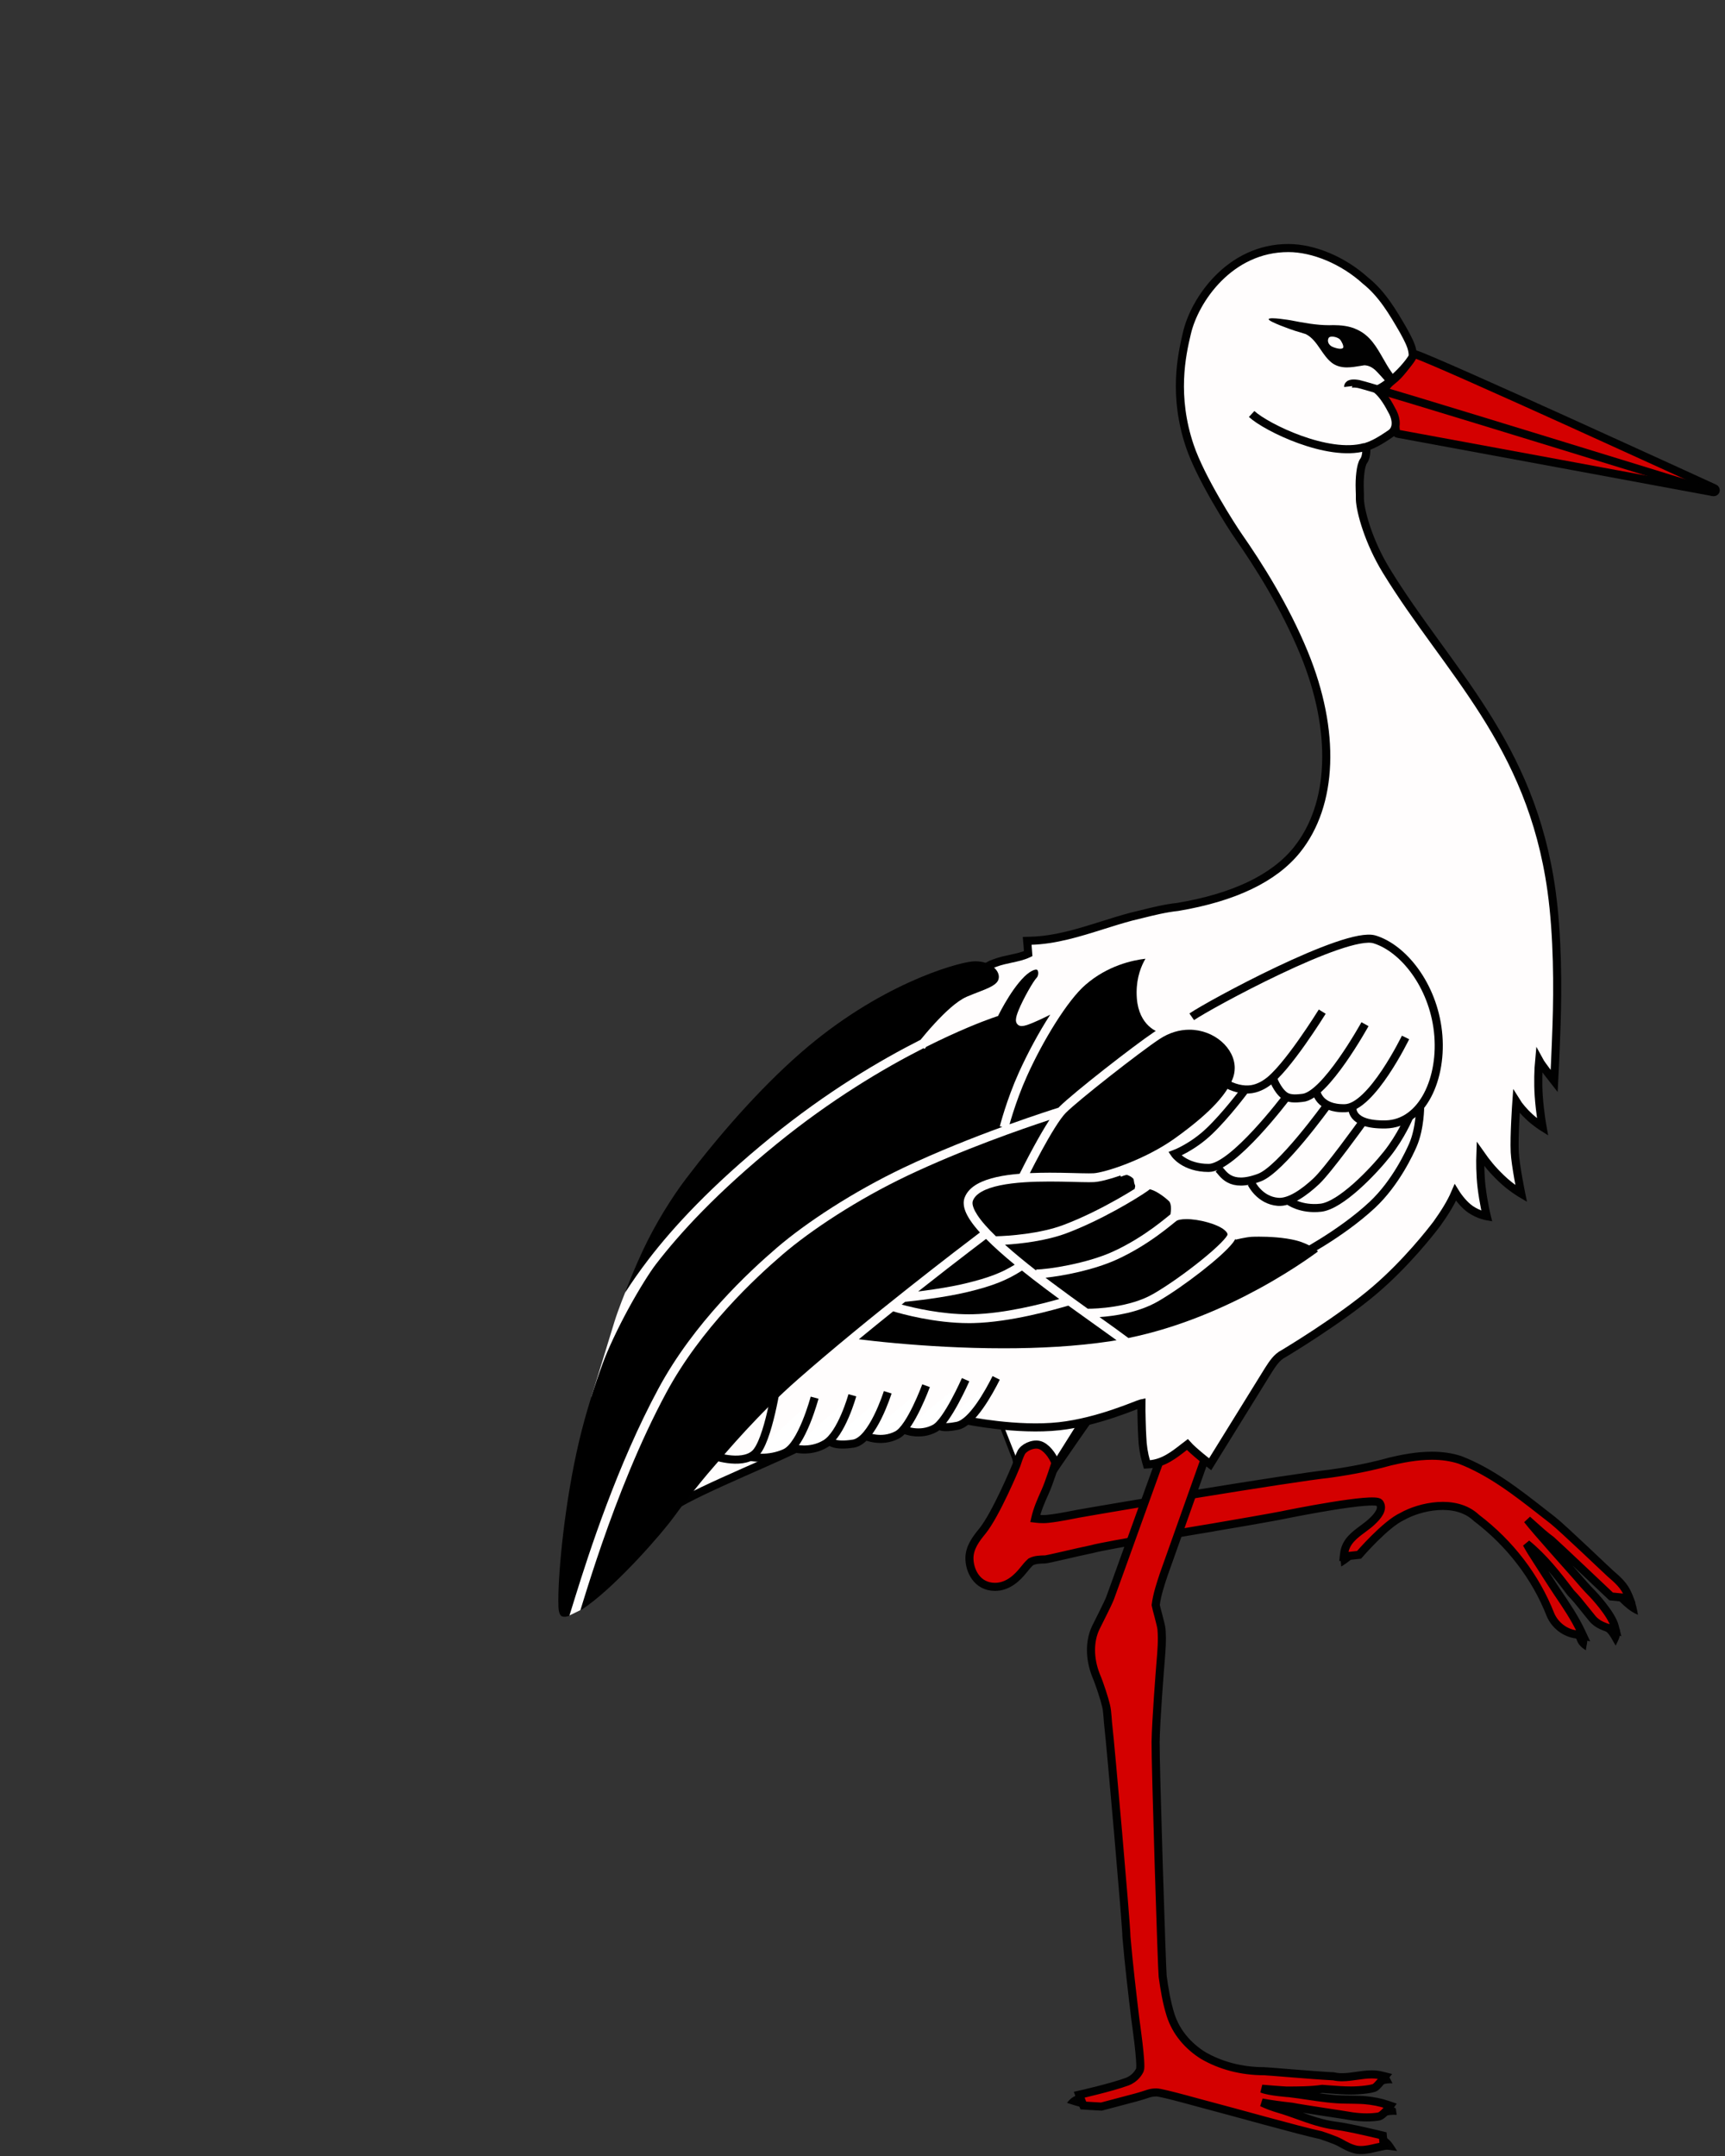 <?xml version="1.0" encoding="UTF-8" standalone="no"?>
<!-- Created with Inkscape (http://www.inkscape.org/) -->

<svg
   xmlns:dc="http://purl.org/dc/elements/1.1/"
   xmlns:cc="http://creativecommons.org/ns#"
   xmlns:rdf="http://www.w3.org/1999/02/22-rdf-syntax-ns#"
   xmlns:svg="http://www.w3.org/2000/svg"
   xmlns="http://www.w3.org/2000/svg"
   xmlns:sodipodi="http://sodipodi.sourceforge.net/DTD/sodipodi-0.dtd"
   xmlns:inkscape="http://www.inkscape.org/namespaces/inkscape"
   version="1.0"
   width="640"
   height="800"
   id="svg105290"
   sodipodi:version="0.32"
   inkscape:version="0.47 r22583"
   sodipodi:docname="Schildhalter_Storch_links2.svg"
   inkscape:output_extension="org.inkscape.output.svg.inkscape"
   inkscape:export-filename="C:\Users\Volker Strunk\Desktop\links.png"
   inkscape:export-xdpi="122.82513"
   inkscape:export-ydpi="122.82513">
  <rect width="100%" height="100%" fill="#333333" stroke="none"/>
  <sodipodi:namedview
     inkscape:window-height="998"
     inkscape:window-width="1186"
     inkscape:pageshadow="2"
     inkscape:pageopacity="0.0"
     guidetolerance="10.0"
     gridtolerance="10.0"
     objecttolerance="10.0"
     borderopacity="1.0"
     bordercolor="#666666"
     pagecolor="#ffffff"
     id="base"
     inkscape:zoom="1.0589513"
     inkscape:cx="347.50563"
     inkscape:cy="336.40734"
     inkscape:window-x="-4"
     inkscape:window-y="-4"
     inkscape:current-layer="layer1"
     showgrid="false"
     inkscape:window-maximized="1">
    <inkscape:grid
       type="xygrid"
       id="grid2850"
       empspacing="5"
       visible="true"
       enabled="true"
       snapvisiblegridlinesonly="true" />
  </sodipodi:namedview>
  <defs
     id="defs105292">
    <inkscape:perspective
       sodipodi:type="inkscape:persp3d"
       inkscape:vp_x="0 : 243.06126 : 1"
       inkscape:vp_y="0 : 1000 : 0"
       inkscape:vp_z="440.58997 : 243.06126 : 1"
       inkscape:persp3d-origin="220.29498 : 162.04084 : 1"
       id="perspective146" />
    <inkscape:perspective
       id="perspective2894"
       inkscape:persp3d-origin="0.5 : 0.33333333 : 1"
       inkscape:vp_z="1 : 0.5 : 1"
       inkscape:vp_y="0 : 1000 : 0"
       inkscape:vp_x="0 : 0.5 : 1"
       sodipodi:type="inkscape:persp3d" />
    <inkscape:perspective
       id="perspective2869"
       inkscape:persp3d-origin="0.5 : 0.33333333 : 1"
       inkscape:vp_z="1 : 0.5 : 1"
       inkscape:vp_y="0 : 1000 : 0"
       inkscape:vp_x="0 : 0.5 : 1"
       sodipodi:type="inkscape:persp3d" />
  </defs>
  <g
     id="layer1"
     transform="translate(-96.848,70.291)">
    <g
       id="g3779">
      <path
         d="m 472.61,474.738 c 0.043,-0.126 0.084,-0.247 0.123,-0.372 0.074,-1.048 0,-2.117 -0.301,-3.197 l -8.051,-20.77 41.935,0.409 c -1.476,2.252 -17.213,24.536 -18.474,26.907 -0.734,1.941 -1.575,3.825 -2.409,5.67 l -12.822,-8.647 z"
         style="fill:#010101;stroke-width:3;stroke-miterlimit:4;stroke-dasharray:none"
         id="path2713" />
      <polygon
         points="2201.323,368.313 2184.339,341.265 2225.479,335.478 2225.479,335.478 2213.653,365.419 "
         transform="matrix(-0.821,0,0,0.821,2292.506,173.622)"
         style="fill:#ffffff;stroke-width:3;stroke-miterlimit:4;stroke-dasharray:none"
         id="polygon2715" />
      <path
         d="m 610.727,722.66 c 2.129,1.059 3.223,3.279 4.484,5.175 -2.228,-0.256 -4.439,-0.646 -6.683,-0.782 -3.674,-0.096 -7.35,1.204 -11.012,0.461 l 3.874,-7.904 9.337,3.05 z"
         style="fill:#020202;stroke-width:3;stroke-miterlimit:4;stroke-dasharray:none"
         id="path2717" />
      <path
         d="m 601.348,707.931 c 4.658,0.53 9.327,1.639 13.36,4.119 0.12,0.793 0.235,1.598 0.35,2.411 -3.368,-0.29 -6.532,0.95 -9.786,1.553 l -3.923,-8.083 z"
         style="fill:#020202;stroke-width:3;stroke-miterlimit:4;stroke-dasharray:none"
         id="path2719" />
      <path
         d="m 597.882,699.61 c 4.024,-0.405 8.078,-1.269 12.129,-0.711 1.979,0.247 2.684,2.324 3.47,3.854 -4.73,-0.386 -8.491,3.103 -13.145,3.141 l -2.453,-6.284 z"
         style="fill:#020202;stroke-width:3;stroke-miterlimit:4;stroke-dasharray:none"
         id="path2721" />
      <path
         d="m 732.682,112.339 c 0.317,0 0.604,-0.206 0.702,-0.517 0.112,-0.355 -0.057,-0.738 -0.396,-0.894 -4.186,-1.92 -102.598,-47.065 -111.116,-49.787 -0.074,-0.024 -0.151,-0.035 -0.224,-0.035 -0.255,0 -0.496,0.132 -0.633,0.361 -2.074,3.47 -4.446,7.032 -7.718,9.567 -2.314,1.765 -4.356,4.744 -2.468,7.324 2.305,3.687 3.644,7.612 3.95,11.622 0.025,0.336 0.276,0.612 0.609,0.67 4.564,0.803 116.034,21.466 117.159,21.675 0.043,0.01 0.09,0.014 0.135,0.014 l 0,0 z"
         style="fill:#d40000;stroke:#010101;stroke-width:3;stroke-miterlimit:4;stroke-dasharray:none"
         id="path2723" />
      <path
         d="m 501.487,705.117 c 0,0 -5.117,1.91 -6.478,2.715 -1.354,0.803 -2.279,2.159 -2.279,2.159 0,0 4.935,1.727 6.41,1.727 1.478,0 3.267,-1.542 3.267,-1.542 l -0.921,-5.06 z"
         style="fill:#020202;stroke-width:3;stroke-miterlimit:4;stroke-dasharray:none"
         id="path2725" />
      <path
         d="m 602.626,506.101 -0.718,0.838 -0.417,0.482 -0.633,0.075 c -0.627,0.075 -1.281,0.153 -1.982,0.226 -1.348,1.234 -2.85,2.3 -4.407,3.26 -0.34,-2.909 -0.651,-6.162 1.214,-8.654 0.364,-0.486 0.763,-0.94 1.177,-1.375 l 5.766,5.148 z"
         style="fill:#010101;stroke-width:3;stroke-miterlimit:4;stroke-dasharray:none"
         id="path2727" />
      <path
         d="m 675.433,520.234 c 3.138,4.629 6.383,9.413 8.831,14.634 0,0 1.059,1.942 1.389,2.966 0.332,1.024 -0.314,2.648 -0.407,4.21 -1.639,-0.933 -3.008,-2.312 -3.447,-4.005 -0.086,-0.333 -1.216,-1.202 -1.725,-1.332 -3.829,-0.982 -7.158,-3.812 -8.741,-7.539 l -0.017,-0.043 4.117,-8.891 z"
         style="fill:#010101;stroke-width:3;stroke-miterlimit:4;stroke-dasharray:none"
         id="path2729" />
      <path
         d="m 688.236,520.496 0.537,0.561 c 2.805,2.922 5.685,5.93 7.252,9.796 0.588,1.005 1.124,2.043 1.582,3.138 0.983,2.206 -0.4,4.39 -1.333,6.342 -1.33,-2.173 -2.314,-4.813 -4.701,-6.068 -1.01,-0.506 -1.924,-1.12 -2.763,-1.811 -0.698,-0.496 -1.353,-1.081 -1.919,-1.796 -0.183,-0.22 -0.359,-0.437 -0.54,-0.661 -0.039,-0.048 -0.079,-0.093 -0.119,-0.144 -0.67,-0.817 -1.332,-1.641 -1.972,-2.445 -1.624,-2.046 -5.225,-6.104 -5.225,-6.104 l -0.067,-0.086 9.267,-0.721 z"
         style="fill:#010101;stroke-width:3;stroke-miterlimit:4;stroke-dasharray:none"
         id="path2731" />
      <path
         d="m 691.814,510.189 0.044,0.04 0.043,0.042 c 0.896,0.908 1.878,1.76 2.917,2.65 1.288,1.112 3.896,3.637 3.963,3.691 3.662,3.018 5.031,7.784 5.779,12.285 -3.015,-1.209 -5.283,-3.491 -7.575,-5.714 -0.766,-0.08 -1.502,-0.162 -2.211,-0.252 l -0.54,-0.067 -0.392,-0.377 c -1.566,-1.502 -4.862,-4.529 -4.862,-4.529 l 2.833,-7.769 z"
         style="fill:#010101;stroke-width:3;stroke-miterlimit:4;stroke-dasharray:none"
         id="path2733" />
      <path
         d="m 547.153,496.439 c 2.513,-0.397 23.373,-4.044 25.327,-4.471 2.137,-0.469 34.447,-6.98 36.179,-4.616 1.732,2.364 -1.04,5.247 -2.49,6.647 -1.077,1.083 -2.335,2.014 -3.67,3.002 -3.178,2.348 -6.468,4.777 -6.965,9.248 l -0.112,1.009 5.654,-0.617 c 0,0 9.863,-11.462 16.057,-14.256 6.273,-3.578 19.714,-6.825 27.463,0.529 l 0.034,0.03 0.035,0.022 c 12.463,9.487 21.942,21.883 27.415,35.856 1.7,4.005 5.508,6.889 9.711,7.368 l 2.423,0.5 -0.695,-1.483 c -2.417,-5.162 -5.644,-9.919 -8.764,-14.518 -1.677,-2.473 -6.806,-10.539 -7.722,-11.951 -1.305,-2.014 -2.64,-4.079 -3.789,-6.226 6.247,5.061 11.325,11.499 16.376,18.203 l 0.035,0.043 0.039,0.04 c 1.871,1.896 3.566,4.029 5.204,6.095 0.853,1.072 1.733,2.179 2.636,3.254 1.923,2.444 4.949,3.35 7.382,4.077 l 1.379,0.414 -0.347,-1.394 c -1.18,-4.76 -8.284,-12.154 -8.284,-12.154 -2.142,-2.154 -4.154,-4.494 -6.1,-6.753 -1.904,-2.21 -14.582,-16.243 -18.046,-20.727 0.784,0.688 1.555,1.385 2.315,2.07 2.087,1.886 4.244,3.835 6.575,5.534 1.115,0.898 22.197,20.872 22.197,20.872 l 6.746,0.666 -0.466,-1.218 c -1.316,-3.428 -4.004,-5.744 -6.603,-7.984 -1.007,-0.867 -17.514,-16.712 -21.335,-19.737 -1.312,-1.013 -2.615,-2.034 -3.921,-3.055 -9.404,-7.353 -19.131,-14.958 -30.544,-19.359 -3.223,-1.037 -6.608,-1.529 -10.393,-1.529 -5.643,0 -11.227,1.143 -15.461,2.135 -6.757,1.895 -14.069,3.368 -22.378,4.53 -15.397,1.686 -79.986,12.463 -93.468,14.871 -1.091,0.194 -6.728,1.411 -10.978,1.87 -2.564,0.279 -4.624,-0.061 -4.877,-0.091 0.787,-3.519 2.297,-6.877 3.761,-10.134 1.441,-3.196 3.739,-10.464 3.739,-10.464 -0.975,-2.821 -3.548,-6.127 -6.026,-6.738 -2.478,-0.611 -5.869,1.071 -6.734,2.957 -0.711,1.466 -1.228,3.032 -1.726,4.548 -0.181,0.546 -7.577,18.278 -12.621,24.497 -2.472,3.007 -4.698,6.029 -4.799,9.863 -0.062,4.701 2.783,10.813 9.487,10.813 4.922,0 8.406,-3.566 10.546,-6.231 0.885,-1.103 1.725,-2.144 2.715,-3.029 1.575,-0.839 3.402,-0.878 5.33,-0.923 0.973,-0.017 12.107,-2.752 17.39,-3.822 4.706,-1.385 44.332,-7.95 45.165,-8.086 z"
         style="fill:#d40000;stroke:#010101;stroke-width:3;stroke-miterlimit:4;stroke-dasharray:none"
         id="path2735" />
      <path
         d="m 529.386,465.524 c -0.806,1.909 -19.872,55.097 -20.64,57.058 -0.857,2.322 -4.639,9.546 -5.311,11.005 -2.426,5.021 -2.418,11.491 0.025,17.728 1.444,3.368 3.199,8.944 3.763,11.348 0.565,2.406 0.556,5.495 0.901,8.162 0.602,4.696 6.66,73.285 6.651,77.578 0.878,10.25 2.107,20.565 3.297,30.542 0,0 2.512,17.224 1.685,18.871 -0.295,0.592 -1.55,3.133 -4.776,4.328 -5.787,2.141 -17.728,4.834 -17.728,4.834 l 1.525,3.995 c 0,0 1.912,0.12 2.604,0.171 1.308,0.091 4.082,0.231 4.082,0.231 l 0.079,-0.015 c 0,0 5.645,-1.515 8.034,-2.129 3.079,-0.79 6.265,-1.609 9.344,-2.665 0.912,-0.296 1.885,-0.444 2.954,-0.444 2.285,0 17.65,4.447 22.517,5.678 4.656,1.181 30.435,8.441 38.526,10.182 0,0 5.177,1.678 7.111,2.764 1.966,1.111 4,2.253 6.359,2.68 0.466,0.052 0.889,0.075 1.316,0.075 l 0,0 c 1.957,0 3.856,-0.449 5.696,-0.88 0.71,-0.165 2.855,-0.615 2.855,-0.615 l -0.364,-3.877 c 0,0 -12.283,-3.039 -17.708,-3.691 -4.686,-0.585 -9.228,-2.206 -13.621,-3.78 -2.376,-0.851 -4.832,-1.732 -7.3,-2.445 -2.179,-0.638 -4.264,-1.426 -6.236,-2.354 3.279,0.597 6.889,1.1 11.156,1.572 4.031,0.798 19.075,2.966 22.446,3.577 1.918,0.256 3.642,0.378 5.308,0.378 1.522,0 2.992,-0.107 4.37,-0.321 1.722,-0.268 4.37,-4.019 4.37,-4.019 l -1.05,-0.359 c -2.6,-0.886 -5.412,-1.453 -8.64,-1.726 -1.542,-0.13 -6.285,-0.181 -6.55,-0.181 -4.768,0 -9.589,-0.725 -14.252,-1.42 -2.282,-0.34 -4.644,-0.696 -6.98,-0.962 0,0 -7.348,-0.489 -10.186,-1.654 0.701,0.074 8.345,0.676 9.13,0.676 4.36,0 8.872,0 13.302,-0.62 0.871,0.057 1.749,0.125 2.627,0.194 2.617,0.2 5.324,0.409 8.004,0.409 3.345,0 8.046,-0.503 9.013,-1.178 0.97,-0.674 3.642,-4.053 3.642,-4.053 l -1.29,-0.319 c -1.141,-0.287 -2.346,-0.423 -3.688,-0.423 -1.863,0 -3.743,0.269 -5.556,0.53 -1.798,0.256 -3.632,0.521 -5.406,0.521 -1.133,0 -2.152,-0.104 -3.116,-0.321 l -0.069,-0.017 -0.069,-0.003 c -7.686,-0.38 -24.563,-1.896 -25.715,-1.896 -8.281,0 -16.144,-2.045 -22.734,-5.915 -5.417,-3.442 -9.874,-8.459 -11.957,-14.985 -1.484,-4.723 -2.279,-9.662 -2.923,-14.306 -0.303,-2.228 -2.728,-79.216 -2.616,-86.976 0.111,-7.76 1.591,-26.71 1.851,-29.798 0.324,-3.918 0.664,-7.978 0.333,-12.018 -0.17,-1.79 -1.942,-7.68 -2.154,-8.967 0.496,-3.899 1.776,-7.726 3.013,-11.432 l 18.695,-52.617 -17.952,4.294 z"
         style="fill:#d40000;stroke:#010101;stroke-width:3;stroke-miterlimit:4;stroke-dasharray:none"
         id="path2737" />
      <path
         d="m 427.131,309.054 -83.697,182.165 c 5.05,-5.515 36.124,-17.756 48.748,-23.995 0,0 18.128,-7.699 31.872,-9.238 13.744,-1.539 31.494,-1.214 31.494,-1.214 0,0 18.698,3.872 34.285,2.151 14.7,-1.624 28.915,-8.137 30.353,-8.451 l 0.135,-0.029 c -0.039,2.171 0.165,10.585 0.325,12.454 0.098,3.154 0.582,6.282 1.441,9.249 l 0.279,0.957 0.994,-0.071 c 5.087,-0.359 9.009,-3.425 12.796,-6.386 0.402,-0.319 0.803,-0.633 1.21,-0.94 2.265,2.561 8.461,7.335 8.461,7.335 0,0 21.083,-34.091 21.592,-34.885 1.621,-2.524 3.151,-4.906 5.66,-6.163 0,0 20.726,-12.353 33.906,-23.629 11.637,-9.955 20.676,-21.539 22.972,-24.581 2.536,-3.574 5.066,-7.402 6.843,-11.573 1.204,1.946 3.401,4.726 5.682,6.272 2.973,2.012 5.979,2.532 5.979,2.532 0,0 -1.251,-5.126 -1.92,-10.762 -0.55,-4.652 -0.553,-9.651 -0.45,-12.402 2.367,3.382 4.461,5.938 7.779,9.131 3.518,3.383 7.365,5.648 7.365,5.648 0,0 -2.164,-10.588 -2.394,-15.423 -0.291,-6.057 0.587,-18.399 0.606,-18.668 0.866,1.406 2.897,3.841 4.909,5.668 2.425,2.206 4.799,3.702 4.799,3.702 0,0 -0.997,-5.449 -1.416,-11.592 -0.324,-4.742 -0.151,-9.944 0.149,-13.109 0.953,1.77 5.584,7.644 5.584,7.644 0,0 0.543,-10.625 0.881,-20.914 0.446,-13.596 0.461,-32.89 -1.873,-49.704 -7.631,-54.944 -38.497,-81.559 -61.268,-118.708 -6.556,-10.694 -9.642,-21.965 -9.82,-26.5 0.03,-1.202 -0.019,-2.516 -0.067,-3.788 -0.146,-3.812 0.277,-8.934 1.466,-10.513 1.189,-1.579 1.008,-4.738 0.935,-5.194 3.417,-1.111 6.366,-3.1 8.997,-4.875 2.652,-1.747 2.191,-5.288 0.984,-7.785 -1.708,-3.29 -3.459,-6.41 -6.153,-8.743 0.075,0.002 0.148,0.002 0.222,0.002 1.002,0 4.58,-2.46 7.648,-5.383 2.843,-2.708 5.215,-5.857 5.507,-6.747 l 0.061,-0.385 c 0,-2.53 -1.095,-4.723 -2.156,-6.843 -0.199,-0.399 -1.317,-2.458 -1.317,-2.458 -3.845,-6.629 -7.822,-13.486 -13.993,-18.42 -8.323,-7.582 -19.396,-12.148 -28.681,-12.148 -21.809,0 -34.816,19.358 -37.63,31.565 -1.966,8.171 -5.22,23.335 1.103,41.989 4.039,11.913 15.445,29.705 18.046,33.441 7.255,10.417 17.163,25.939 24.312,43.341 11.868,28.893 10.859,56.19 -2.692,73.022 -8.462,10.508 -23.322,17.617 -44.168,21.13 -4.534,0.476 -9.058,1.598 -13.433,2.683 -1.25,0.31 -2.505,0.62 -3.757,0.917 -3.651,0.969 -7.296,2.114 -10.817,3.223 -8.579,2.7 -17.454,5.494 -26.557,5.728 l -1.308,0.034 0.112,1.301 c 0.099,1.146 0.189,2.296 0.266,3.45 -2.001,0.942 -4.186,1.406 -6.478,1.894 -1.88,0.4 -3.824,0.814 -5.694,1.519 l -1.54,0.579 c 0,0 -21.59,11.246 -37.004,20.237"
         style="fill:#fffdfd;stroke:#010101;stroke-width:3;stroke-miterlimit:4;stroke-dasharray:none"
         id="path2739" />
      <path
         d="m 603.246,95.584 c -13.669,3.905 -36.572,-7.234 -42.02,-12.263"
         style="fill:none;stroke:#020202;stroke-width:3;stroke-miterlimit:4;stroke-dasharray:none"
         id="path2741" />
      <path
         d="m 732.547,112.325 c 0,0 -127.504,-39.371 -131.593,-40.116 -4.088,-0.744 -3.901,0.929 -3.901,0.929"
         style="fill:none;stroke:#010101;stroke-width:3;stroke-miterlimit:4;stroke-dasharray:none"
         id="path2743" />
      <polygon
         points="2313.917,358.425 2321.292,356.55 2303.792,346.675 2255.292,339.549 2235.542,342.425 2235.542,342.425 2240.667,346.675 2250.167,346.3 2276.667,349.3 2297.167,353.425 2303.542,353.55 "
         transform="matrix(-0.821,0,0,0.821,2292.506,173.622)"
         style="fill:#fffdfd;stroke-width:3;stroke-miterlimit:4;stroke-dasharray:none"
         id="polygon2745" />
      <path
         d="m 424.942,313.841 -48.413,36.925 -33.268,35.675 -14.36,22.565 c 0,0 -2.633,6.491 -4.052,11.03 -1.419,4.539 -8.496,27.692 -8.496,27.692 l -8.374,81.478 4.513,-2.194 64.411,-101.596 66.876,-48.003 -18.837,-63.572 z"
         style="fill:#fffdfd;stroke-width:3;stroke-miterlimit:4;stroke-dasharray:none"
         id="path2747" />
      <path
         d="m 567.555,48.095 c 0.464,-0.851 8.105,0.455 8.105,0.455 4.752,0.921 9.563,1.833 14.321,1.831 0.514,0 1.027,-0.01 1.539,-0.032 l 0.04,-0.002 0.047,0 c 2.453,0.032 5.816,0.199 8.865,1.723 4.808,2.234 7.197,6.595 9.578,10.739 0.931,1.632 1.873,3.277 2.891,4.725 l 0.354,0.505 1.348,1.911 -3.237,1.809 c 0,0 -3.505,-4.08 -4.616,-4.982 -1.113,-0.898 -2.248,-1.454 -3.736,-1.531 -0.484,0.072 -0.99,0.158 -1.511,0.244 -1.553,0.255 -3.23,0.543 -4.932,0.546 -2.167,0.011 -4.093,-0.523 -5.643,-1.711 -1.786,-1.419 -2.976,-3.208 -4.17,-4.94 -1.616,-2.378 -3.135,-4.513 -5.457,-5.691 -1.317,-0.436 -2.682,-0.837 -4.017,-1.23 -0.811,-0.24 -10.233,-3.518 -9.768,-4.369 z"
         style="fill:#010101;stroke-width:3;stroke-miterlimit:4;stroke-dasharray:none"
         id="path2749" />
      <path
         d="m 595.087,58.845 c 0.572,-0.559 -0.656,-2.742 -1.081,-3.171 -1.007,-1.006 -3.637,-1.47 -4.177,-0.619 -0.54,0.851 -0.386,2.243 0.928,3.094 0.754,0.489 3.557,1.448 4.33,0.696 z"
         style="fill:#fffdfd;stroke-width:3;stroke-miterlimit:4;stroke-dasharray:none"
         id="path2751" />
      <path
         d="m 539,307.003 c 6.292,-4.376 57.167,-32.002 67.834,-28.72 10.667,3.282 21.607,16.959 23.522,34.19 1.915,17.232 -5.744,34.19 -19.419,34.464 -13.677,0.273 -12.308,-6.564 -12.308,-6.564"
         style="fill:none;stroke:#010101;stroke-width:3;stroke-miterlimit:4;stroke-dasharray:none"
         id="path2753" />
      <path
         d="m 618.322,314.661 c 0,0 -12.582,25.984 -22.429,26.258 -9.847,0.274 -10.667,-6.29 -10.667,-6.29"
         style="fill:none;stroke:#010101;stroke-width:3;stroke-miterlimit:4;stroke-dasharray:none"
         id="path2755" />
      <path
         d="m 603.278,309.738 c 0,0 -14.77,26.806 -23.248,27.353 -1.074,0.069 -4.451,0.735 -6.564,-0.821 -2.835,-2.085 -4.377,-6.564 -4.377,-6.564"
         style="fill:none;stroke:#010101;stroke-width:3;stroke-miterlimit:4;stroke-dasharray:none"
         id="path2757" />
      <path
         d="m 587.415,305.089 c 0,0 -13.344,21.591 -20.608,26.391 -0.222,0.146 -2.6,1.929 -5.633,2.38 -3.124,0.465 -6.944,-0.43 -10.137,-2.513"
         style="fill:none;stroke:#010101;stroke-width:3;stroke-miterlimit:4;stroke-dasharray:none"
         id="path2759" />
      <path
         d="m 577.841,396.171 c 0,0 16.228,-8.256 28.173,-19.42 8.715,-8.149 13.889,-19.502 15.043,-22.155 2.736,-6.291 2.684,-14.411 2.684,-14.411"
         style="fill:none;stroke:#010101;stroke-width:3;stroke-miterlimit:4;stroke-dasharray:none"
         id="path2761" />
      <path
         d="m 619.553,344.415 c 0,0 -2.872,6.898 -8.069,13.463 -5.196,6.564 -17.232,19.146 -24.617,19.967 -7.385,0.821 -11.76,-2.462 -11.76,-2.462"
         style="fill:none;stroke:#010101;stroke-width:3;stroke-miterlimit:4;stroke-dasharray:none"
         id="path2763" />
      <path
         d="m 602.185,346.39 c 0,0 -12.582,17.505 -16.959,21.608 -4.375,4.103 -9.826,8.013 -14.222,7.659 -6.839,-0.547 -9.847,-6.839 -9.847,-6.839"
         style="fill:none;stroke:#010101;stroke-width:3;stroke-miterlimit:4;stroke-dasharray:none"
         id="path2765" />
      <path
         d="m 589.039,340.099 c 0,0 -16.941,23.524 -24.873,26.532 -11.232,4.259 -13.491,-1.726 -15.317,-3.282"
         style="fill:none;stroke:#010101;stroke-width:3;stroke-miterlimit:4;stroke-dasharray:none"
         id="path2767" />
      <path
         d="m 573.951,337.021 c 0,0 -19.634,26.053 -28.661,26.053 -9.026,0 -12.581,-5.197 -12.581,-5.197 0,0 6.563,-2.461 12.855,-8.479 6.29,-6.018 12.957,-14.984 12.957,-14.984"
         style="fill:none;stroke:#010101;stroke-width:3;stroke-miterlimit:4;stroke-dasharray:none"
         id="path2769" />
      <path
         d="m 466.443,440.988 c -2.668,5.336 -8.893,16.675 -14.451,17.786 -5.558,1.112 -6.447,0 -6.447,0"
         style="fill:#ffffff;stroke:#010101;stroke-width:3;stroke-miterlimit:4;stroke-dasharray:none"
         id="path2771" />
      <path
         d="m 455.104,441.656 c 0,0 -6.787,15.482 -11.337,18.007 -5.659,3.143 -11.403,0.578 -11.403,0.578"
         style="fill:#ffffff;stroke:#010101;stroke-width:3;stroke-miterlimit:4;stroke-dasharray:none"
         id="path2773" />
      <path
         d="m 440.43,443.88 c 0,0 -5.71,15.578 -10.672,18.23 -5.909,3.159 -11.782,0.446 -11.782,0.446"
         style="fill:#ffffff;stroke:#010101;stroke-width:3;stroke-miterlimit:4;stroke-dasharray:none"
         id="path2775" />
      <path
         d="m 426.2,446.324 c 0,0 -5.596,17.935 -12.71,19.047 -7.116,1.111 -8.718,-0.821 -8.718,-0.821"
         style="fill:#ffffff;stroke:#010101;stroke-width:3;stroke-miterlimit:4;stroke-dasharray:none"
         id="path2777" />
      <path
         d="m 413.083,447.437 c 0,0 -4.002,14.451 -10.003,18.007 -6.002,3.558 -12.007,1.556 -12.007,1.556"
         style="fill:#ffffff;stroke:#010101;stroke-width:3;stroke-miterlimit:4;stroke-dasharray:none"
         id="path2779" />
      <path
         d="m 399.076,448.326 c 0,0 -4.667,17.562 -10.891,20.454 -6.226,2.889 -12.674,1.556 -12.674,1.556"
         style="fill:#ffffff;stroke:#010101;stroke-width:3;stroke-miterlimit:4;stroke-dasharray:none"
         id="path2781" />
      <path
         d="m 385.289,441.656 c 0,0 -3.332,23.123 -8.449,27.568 -5.114,4.447 -16.008,0.446 -16.008,0.446"
         style="fill:none;stroke:#010101;stroke-width:3;stroke-miterlimit:4;stroke-dasharray:none"
         id="path2783" />
      <path
         d="m 502.549,365.058 c -0.469,0.02 -1.051,0.033 -1.723,0.033 -3.272,0 -8.648,-0.247 -14.548,-0.247 -2.394,0.01 -4.871,0.049 -7.338,0.159 1.004,-1.981 2.595,-5.078 4.401,-8.394 3.026,-5.58 6.797,-11.869 8.952,-13.985 4.688,-4.713 27.407,-22.488 34.624,-27.284 3.77,-2.511 7.607,-3.55 11.209,-3.551 0.005,0 0.01,0 0.015,0 4.611,0 8.853,1.732 11.911,4.396 3.066,2.67 4.9,6.212 4.895,9.818 0,1.432 -0.284,2.889 -0.908,4.353 -1.968,4.596 -6.409,11.052 -21.192,21.672 -5.532,3.976 -12.108,7.207 -17.822,9.454 -5.68,2.248 -10.654,3.506 -12.475,3.577 z"
         id="path2785"
         style="stroke-width:3;stroke-miterlimit:4;stroke-dasharray:none" />
      <path
         d="m 457.667,376.083 c 0.002,-0.322 0.05,-0.585 0.135,-0.815 0.478,-1.292 1.552,-2.424 3.299,-3.409 1.735,-0.98 4.086,-1.757 6.787,-2.314 5.407,-1.129 12.18,-1.419 18.39,-1.417 5.818,0 11.133,0.245 14.548,0.246 0.705,0 1.33,-0.013 1.877,-0.036 2.075,-0.12 5.556,-0.963 9.83,-2.44 l 0.203,0.448 c 0.002,0.003 0.394,-0.181 0.915,-0.362 0.491,-0.186 1.141,-0.331 1.279,-0.324 l 0,8.2e-4 c 0,0.003 0.007,0 0.066,0.016 0.062,0.017 0.149,0.046 0.25,0.082 0.203,0.073 0.466,0.183 0.734,0.323 0.535,0.272 1.085,0.678 1.367,1.035 0.01,-0.002 0.116,0.213 0.172,0.609 0.088,0.407 0.05,0.857 0.39,1.657 0.071,0.144 0.098,0.286 0.098,0.461 0.008,0.317 -0.141,0.704 -0.205,0.818 l -0.005,0.014 -0.002,0 0.162,0.1 c -1.691,1.071 -3.928,2.42 -6.539,3.897 -5.593,3.165 -12.882,6.889 -20.04,9.574 -8.664,3.272 -20.378,4.09 -25.039,4.191 -2.988,-2.892 -5.393,-5.586 -6.891,-7.904 -1.232,-1.876 -1.799,-3.464 -1.781,-4.451 z"
         id="path2787"
         style="stroke-width:3;stroke-miterlimit:4;stroke-dasharray:none" />
      <path
         d="m 462.678,389.429 c 3.013,3.048 6.66,6.276 10.64,9.555 -4.673,2.877 -9.312,4.783 -18.261,6.943 -5.032,1.21 -10.943,2.128 -15.574,2.738 -0.691,0.089 -1.348,0.175 -1.973,0.253 7.908,-6.244 14.78,-11.551 19.48,-15.154 2.66,-2.04 4.617,-3.525 5.687,-4.335 z"
         id="path2789"
         style="stroke-width:3;stroke-miterlimit:4;stroke-dasharray:none" />
      <path
         d="m 489.847,411.719 c -6.803,1.905 -20.25,5.375 -31.983,5.65 -0.519,0.014 -1.039,0.017 -1.557,0.017 -10.14,0.005 -20.152,-2.307 -24.929,-3.606 0.429,-0.342 0.854,-0.68 1.281,-1.017 3.136,-0.317 14.278,-1.52 23.164,-3.646 9.696,-2.315 14.911,-4.557 20.19,-7.95 1.356,1.087 2.737,2.175 4.14,3.264 3.19,2.467 6.467,4.917 9.695,7.286 z"
         id="path2791"
         style="stroke-width:3;stroke-miterlimit:4;stroke-dasharray:none" />
      <path
         d="m 438.394,315.524 c -15.014,7.601 -34.805,19.286 -55.511,36.157 -22.243,18.123 -36.156,33.261 -45.328,45.197 -3.587,4.667 -6.454,8.846 -8.806,12.514 1.787,-4.685 3.99,-10.08 6.537,-15.54 4.595,-9.866 10.822,-19.853 16.086,-26.781 11.821,-15.563 26.857,-33 42.587,-46.733 14.414,-12.59 28.706,-20.896 40.209,-26.135 11.471,-5.239 20.265,-7.415 23.3,-7.727 0.461,-0.051 0.91,-0.073 1.354,-0.073 2.547,-0.002 4.782,0.787 6.308,1.923 1.54,1.148 2.307,2.558 2.302,3.853 0,0.089 -0.008,0.185 -0.016,0.293 -0.075,0.756 -0.311,1.256 -0.798,1.814 -0.487,0.549 -1.273,1.106 -2.334,1.652 -2.117,1.101 -5.244,2.121 -8.717,3.597 -3.914,1.707 -8.281,6 -11.922,9.916 -2.233,2.42 -4.127,4.687 -5.252,6.074 z"
         id="path2793"
         style="stroke-width:3;stroke-miterlimit:4;stroke-dasharray:none" />
      <path
         d="m 489.975,340.305 c -0.126,0.127 -0.256,0.271 -0.386,0.413 -2.06,0.647 -8.93,2.84 -18.185,6.168 0.296,-1.051 0.747,-2.584 1.35,-4.462 1.17,-3.635 2.892,-8.506 5.111,-13.413 5.898,-13.132 15.089,-28.187 21.733,-33.898 8.185,-7.113 17.415,-9.106 22.227,-9.655 -1.521,2.579 -3.272,6.787 -3.277,12.501 0,0.709 0.027,1.438 0.085,2.193 0.373,5.019 2.311,8.312 4.412,10.26 0.908,0.838 1.806,1.432 2.618,1.85 -0.189,0.119 -0.377,0.222 -0.565,0.347 -7.555,5.055 -29.967,22.562 -35.124,27.696 z"
         id="path2795"
         style="stroke-width:3;stroke-miterlimit:4;stroke-dasharray:none" />
      <path
         d="m 552.28,387.872 c -0.01,0.033 -0.039,0.098 -0.085,0.185 -0.094,0.176 -0.261,0.432 -0.491,0.735 -0.46,0.607 -1.167,1.393 -2.053,2.279 -1.774,1.776 -4.266,3.958 -7.082,6.234 -5.628,4.548 -12.573,9.482 -17.79,12.489 -8.801,5.114 -21.429,5.545 -24.353,5.528 -4.197,-3.002 -8.727,-6.274 -13.223,-9.648 -0.825,-0.616 -1.648,-1.238 -2.467,-1.861 6.494,-0.662 17.79,-2.828 26.362,-6.697 6.124,-2.787 11.333,-6.138 15.207,-8.933 3.844,-2.771 6.496,-5.087 7.086,-5.494 0.025,-0.018 0.025,-0.017 0.027,-0.018 0.436,-0.295 1.83,-0.611 3.561,-0.592 4.56,-0.051 11.574,1.813 14.183,4.054 0.889,0.734 1.138,1.324 1.122,1.649 0,0.025 0,0.051 -0.003,0.082 0.002,8.3e-4 0,0.004 -0.002,0.008 z"
         id="path2797"
         style="stroke-width:3;stroke-miterlimit:4;stroke-dasharray:none" />
      <path
         d="m 320.473,435.606 c 1.999,-5.46 5.769,-13.364 9.42,-20.086 4.191,-7.712 8.276,-14.062 10.26,-16.642 9.013,-11.723 22.73,-26.672 44.799,-44.655 20.322,-16.559 39.764,-28.07 54.561,-35.589 l 0.367,0.286 c 0.002,-0.002 0.222,-0.286 0.622,-0.785 11.949,-6.012 20.726,-9.358 24.257,-10.621 1.136,-0.405 1.713,-0.591 1.713,-0.592 l 0.662,-0.213 0.308,-0.623 c 0.003,-0.002 0.364,-0.738 1.014,-1.934 0.651,-1.197 1.584,-2.837 2.686,-4.587 2.193,-3.498 5.193,-7.455 7.744,-9.106 1.186,-0.79 2.003,-0.99 2.376,-0.981 0.37,0.026 0.36,0.061 0.514,0.229 0.135,0.176 0.277,0.603 0.272,1.099 0.017,0.67 -0.276,1.387 -0.478,1.565 -0.886,0.97 -2.019,2.814 -3.316,5.101 -1.271,2.265 -2.581,4.852 -3.459,6.984 -0.575,1.458 -0.999,2.57 -1.031,3.743 0.013,0.457 0.047,1.253 0.954,1.914 0.521,0.309 0.899,0.311 1.209,0.322 1.251,-0.046 2.44,-0.541 4.093,-1.199 1.604,-0.665 3.455,-1.535 5.224,-2.403 0.427,-0.21 0.848,-0.42 1.26,-0.627 -4.257,6.574 -8.371,14.247 -11.64,21.454 -4.567,10.125 -7.054,19.91 -7.069,19.963 l -0.002,0.002 0.913,0.231 c -10.684,3.901 -23.958,9.121 -36.54,15.1 -18.797,8.94 -36.308,20.475 -47.134,29.777 -10.361,8.908 -30.685,27.723 -43.865,52.16 -15.231,28.254 -25.819,60.993 -30.931,77.447 -0.871,2.816 -1.596,5.177 -2.144,6.925 -0.735,0.25 -1.377,0.386 -1.861,0.367 -0.772,-0.027 -1.058,-0.178 -1.407,-0.592 -0.35,-0.428 -0.718,-1.388 -0.78,-3.026 -0.03,-0.713 -0.045,-1.53 -0.045,-2.435 -0.007,-11.513 2.492,-36.944 7.661,-58.939 2.604,-11.074 5.991,-21.324 8.812,-29.034 z"
         id="path2799"
         style="stroke-width:3;stroke-miterlimit:4;stroke-dasharray:none" />
      <path
         d="m 320.247,502.305 c 5.749,-16.571 13.788,-37.257 23.811,-55.849 12.84,-23.829 32.888,-42.447 43.115,-51.23 10.531,-9.054 27.891,-20.504 46.41,-29.302 20.297,-9.651 42.59,-17.365 52.445,-20.609 0.062,-0.02 0.12,-0.039 0.183,-0.058 -1.902,2.911 -3.908,6.436 -5.746,9.785 -2.502,4.589 -4.597,8.761 -5.31,10.201 -5.974,0.483 -11.634,1.528 -15.661,3.757 -2.17,1.214 -3.936,2.883 -4.771,5.137 -0.227,0.623 -0.335,1.282 -0.335,1.95 0.017,2.058 0.923,4.082 2.316,6.24 0.982,1.507 2.239,3.079 3.707,4.71 -6.869,5.202 -41.332,31.459 -67.592,54.54 -14.945,13.134 -25.963,26.37 -31.336,32.57 -5.76,6.643 -10.77,13.119 -14.837,18.705 -4.295,5.924 -20.06,23.995 -31.523,32.401 -1.026,0.768 -2.019,1.436 -2.965,2.016 0.363,-1.18 0.77,-2.492 1.221,-3.946 1.69,-5.466 3.993,-12.726 6.866,-21.016 z"
         id="path2801"
         style="stroke-width:3;stroke-miterlimit:4;stroke-dasharray:none" />
      <path
         d="m 504.782,418.43 c 5.478,-0.386 14.385,-1.642 21.637,-5.795 4.768,-2.753 10.726,-6.913 16.001,-11.025 5.283,-4.132 9.813,-8.114 11.898,-10.836 0.345,-0.478 0.638,-0.904 0.861,-1.37 l 0.071,0.29 c 0.002,0 0.962,-0.232 2.196,-0.482 1.228,-0.251 2.744,-0.513 3.676,-0.567 0.291,-0.017 1.348,-0.063 2.818,-0.061 3.457,-0.006 9.349,0.239 13.966,1.45 2.418,0.627 4.51,1.621 6.033,2.587 0.811,0.496 1.47,1.042 1.904,1.453 -0.141,0.105 -0.296,0.221 -0.464,0.343 -1.042,0.766 -2.581,1.868 -4.569,3.214 -3.973,2.693 -9.725,6.359 -16.813,10.228 -12.714,6.935 -29.735,14.502 -48.492,18.33 -2.694,-2.037 -6.428,-4.699 -10.721,-7.758 z"
         id="path2803"
         style="stroke-width:3;stroke-miterlimit:4;stroke-dasharray:none" />
      <path
         d="m 531.094,380.312 c -0.437,0.341 -0.975,0.793 -1.75,1.415 -1.152,0.929 -2.702,2.156 -4.598,3.537 -3.789,2.755 -8.956,6.118 -15.007,8.87 -9.656,4.425 -24.225,6.65 -28.45,6.621 l 0,0.407 c -4.153,-3.234 -8.115,-6.489 -11.574,-9.591 5.829,-0.349 15.157,-1.393 22.819,-4.257 12.951,-4.872 25.903,-12.8 29.728,-15.441 0.508,-0.359 0.811,-0.567 1.109,-0.835 0.007,0 0.013,0 0.019,0 0.457,-0.052 2.078,0.588 3.524,1.545 1.475,0.935 2.941,2.124 3.679,2.87 0.41,0.349 0.726,1.47 0.705,2.684 0,0.711 -0.084,1.419 -0.163,1.932 -0.013,0.088 -0.025,0.164 -0.04,0.242 z"
         id="path2805"
         style="stroke-width:3;stroke-miterlimit:4;stroke-dasharray:none" />
      <path
         d="m 456.306,420.668 c 0.543,0 1.088,-0.007 1.635,-0.017 13.998,-0.341 29.859,-4.925 35.269,-6.479 6.912,5.009 13.353,9.519 17.894,12.838 -0.721,0.121 -1.438,0.255 -2.164,0.362 -12.848,1.95 -26.678,2.639 -39.727,2.637 -15.226,0.002 -29.392,-0.933 -39.747,-1.867 -6.273,-0.565 -11.123,-1.129 -13.982,-1.487 4.308,-3.547 8.599,-7.026 12.746,-10.355 3.146,0.944 15.331,4.36 28.075,4.368 z"
         id="path2807"
         style="stroke-width:3;stroke-miterlimit:4;stroke-dasharray:none" />
      <line
         style="fill:none;stroke-width:3;stroke-miterlimit:4;stroke-dasharray:none"
         id="line2809"
         y2="429.738"
         x2="514.743"
         y1="429.739"
         x1="514.741" />
    </g>
  </g>
</svg>
